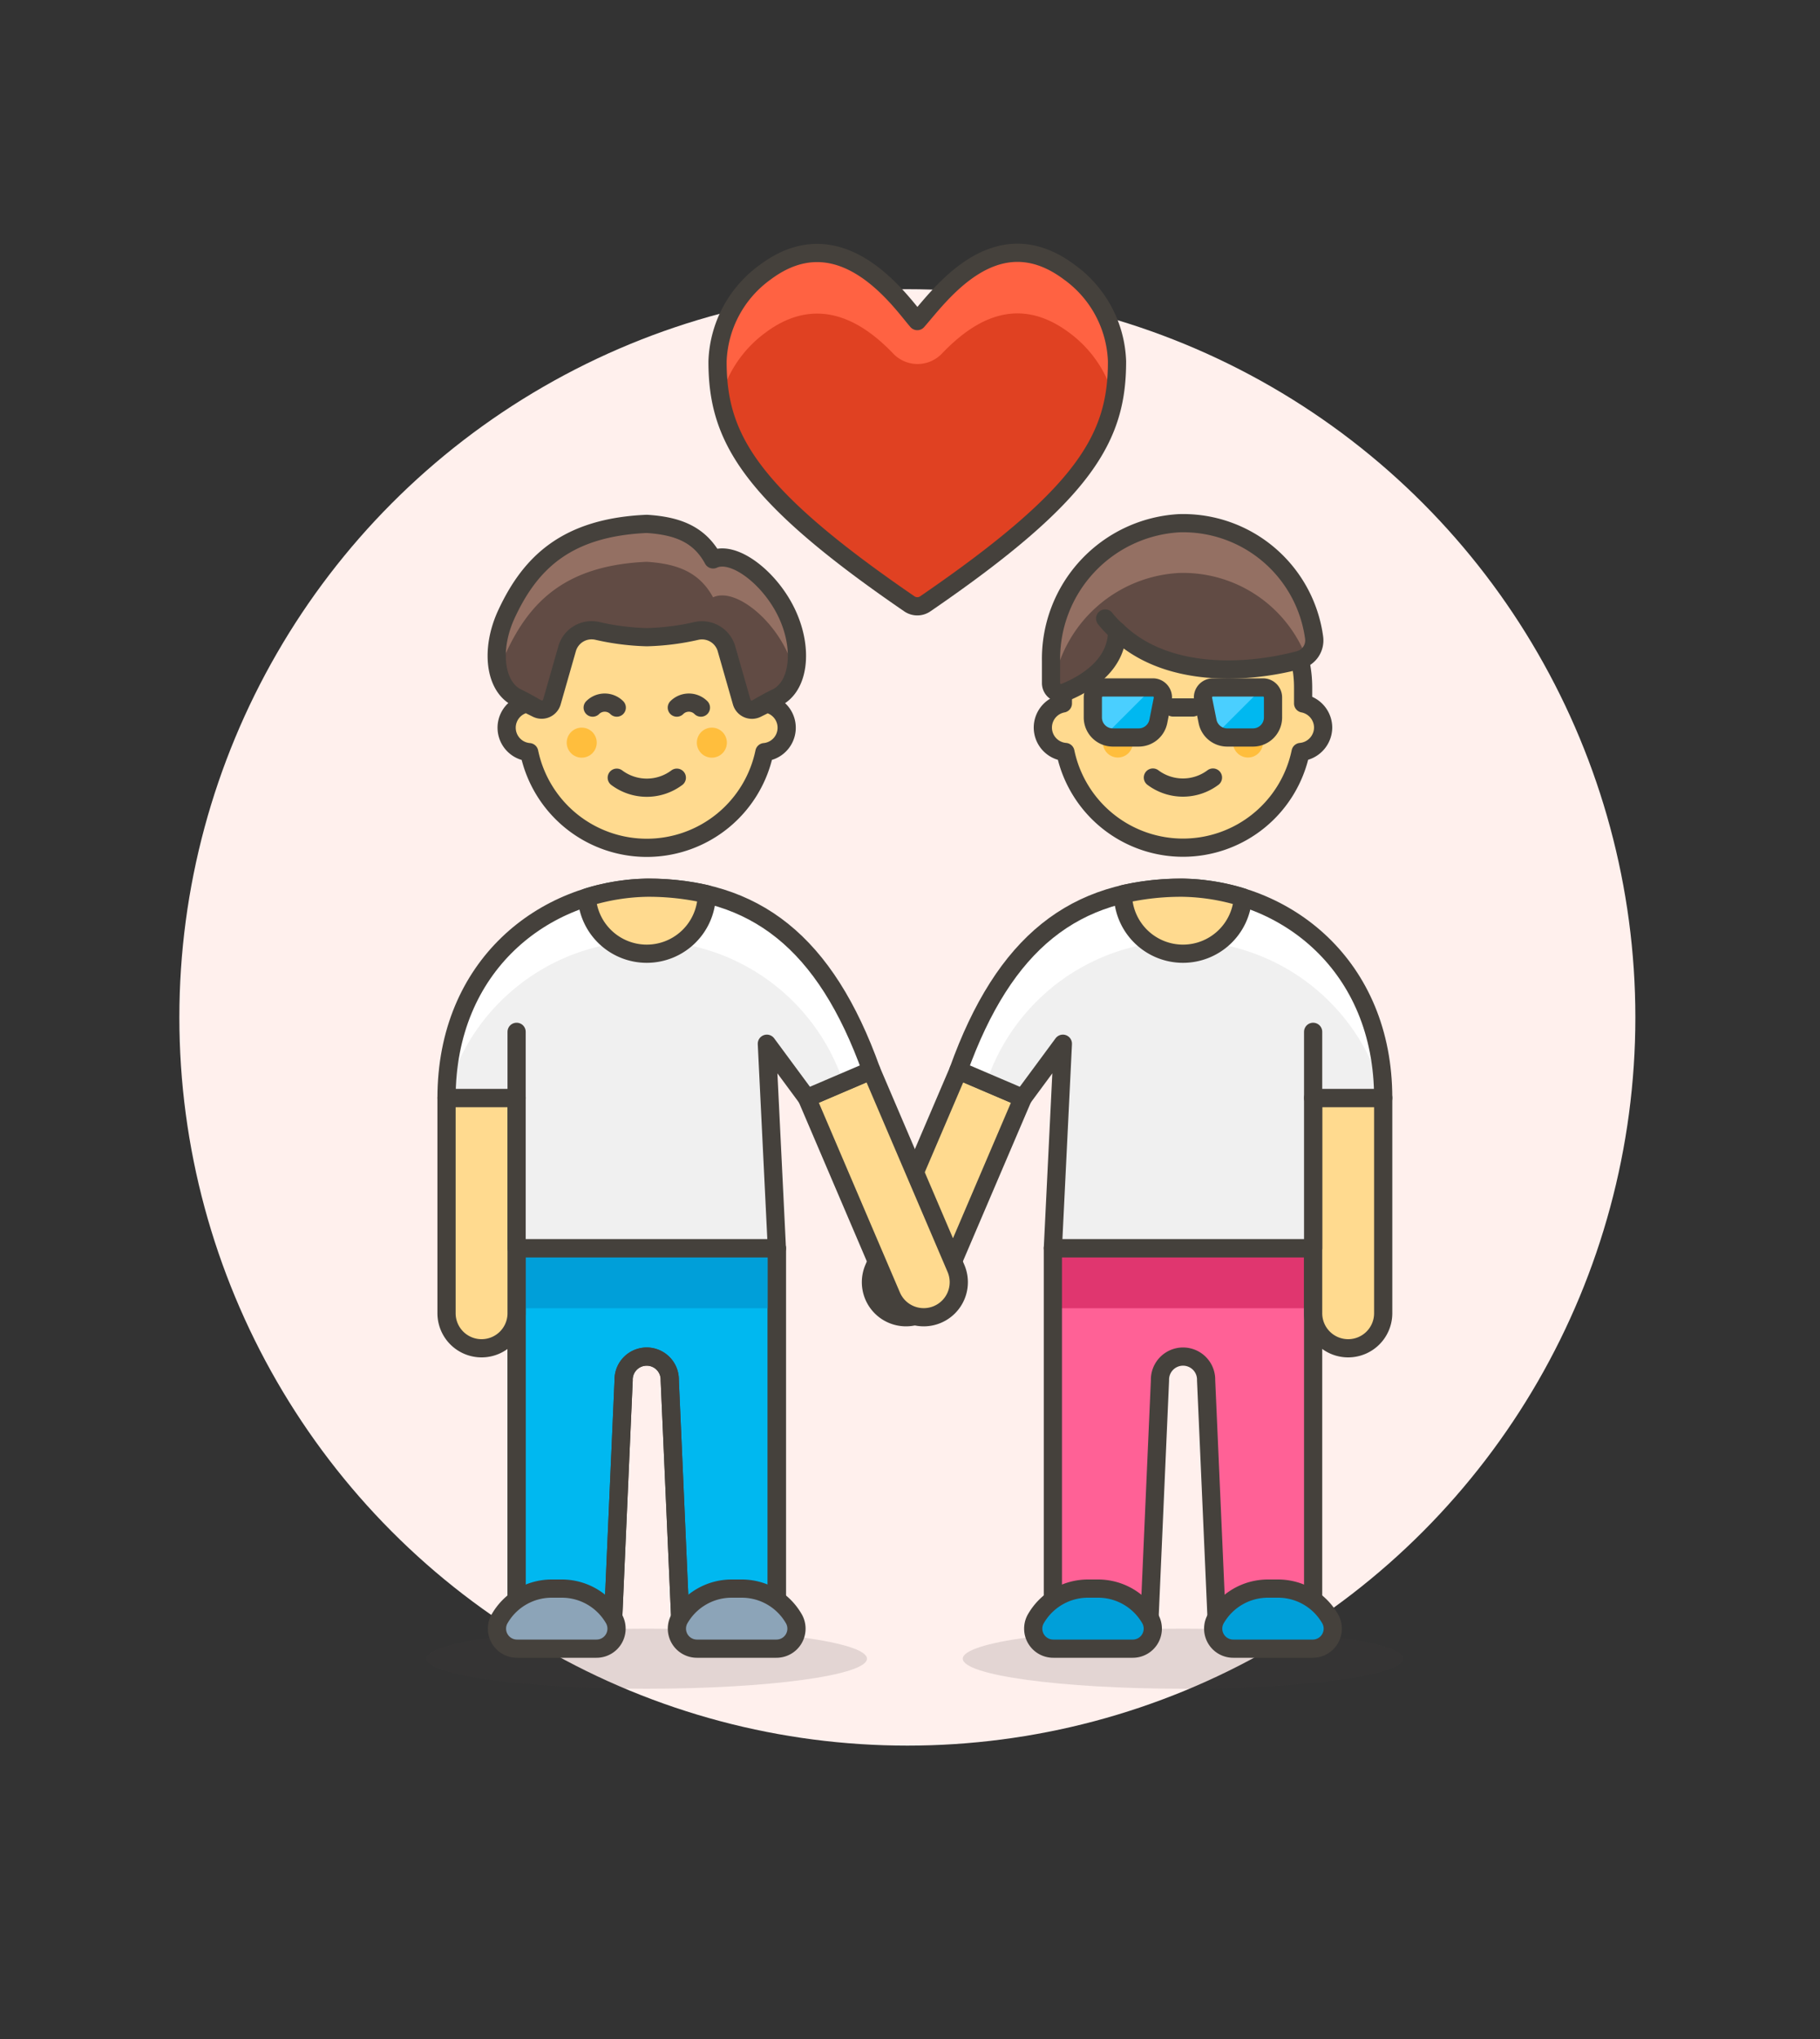<svg id="Multicolor" xmlns="http://www.w3.org/2000/svg" viewBox="0 0 100 112"><rect x="0" y="0" width="100" height="112" fill="#333333" stroke="none"/><defs><style>.cls-1{fill:#fff0ed;}.cls-2{fill:#e04122;}.cls-3{fill:#ff6242;}.cls-4{fill:none;}.cls-10,.cls-18,.cls-20,.cls-4,.cls-6{stroke:#45413c;stroke-linecap:round;stroke-linejoin:round;}.cls-13,.cls-5{fill:#45413c;}.cls-5{opacity:0.15;}.cls-6{fill:#ffda8f;}.cls-7{fill:#ff6196;}.cls-8{fill:#e0366f;}.cls-9{fill:#f0f0f0;}.cls-10,.cls-19{fill:#009fd9;}.cls-11{fill:#fff;}.cls-12{fill:#ffbe3d;}.cls-14{fill:#614b44;}.cls-15{fill:#947063;}.cls-16,.cls-18{fill:#00b8f0;}.cls-17{fill:#4acfff;}.cls-20{fill:#8ca4b8;}</style></defs><title>90- couple-gay-hold-hands</title><g id="Background"><g id="New_Symbol_25" data-name="New Symbol 25"><circle class="cls-1" cx="49.855" cy="55.885" r="40"/></g></g><g id="Scene"><path class="cls-2" d="M49.964,33.168a.773.773,0,0,0,.875,0C59.684,27.107,61.379,24,61.375,19.845h0a6.3,6.3,0,0,0-2.627-4.9h0c-4.069-3.043-7.117,1.3-8.347,2.692-.862-.979-4.132-5.843-8.346-2.692h0a6.3,6.3,0,0,0-2.63,4.9h0C39.421,24,41.119,27.107,49.964,33.168Z"/><path class="cls-3" d="M42.055,18.274c2.984-2.231,5.495-.444,7.013,1.138a1.849,1.849,0,0,0,2.673.023c1.57-1.641,4.012-3.4,7.007-1.161A6.57,6.57,0,0,1,61.2,21.862a10.96,10.96,0,0,0,.174-2.017,6.3,6.3,0,0,0-2.627-4.9c-4.069-3.043-7.117,1.3-8.346,2.692-.863-.979-4.133-5.843-8.347-2.692a6.3,6.3,0,0,0-2.63,4.9,11.156,11.156,0,0,0,.174,2.018A6.574,6.574,0,0,1,42.055,18.274Z"/><path class="cls-4" d="M49.964,33.168a.773.773,0,0,0,.875,0C59.684,27.107,61.379,24,61.375,19.845h0a6.3,6.3,0,0,0-2.627-4.9h0c-4.069-3.043-7.117,1.3-8.347,2.692-.862-.979-4.132-5.843-8.346-2.692h0a6.3,6.3,0,0,0-2.63,4.9h0C39.421,24,41.119,27.107,49.964,33.168Z"/><ellipse class="cls-5" cx="65" cy="91.11" rx="12.1" ry="1.65"/><path class="cls-6" d="M49.024,72.2h0a1.924,1.924,0,0,0,2.526-1.014L56.2,60.31,52.66,58.8,48.01,69.669A1.925,1.925,0,0,0,49.024,72.2Z"/><path class="cls-7" d="M72.15,68.56v20.9H66.87l-.6-13.641a1.268,1.268,0,1,0-2.535,0l-.6,13.641H57.85V68.56Z"/><rect class="cls-8" x="57.85" y="68.56" width="14.3" height="3.3"/><path class="cls-4" d="M72.15,68.56v20.9H66.87l-.6-13.641a1.268,1.268,0,1,0-2.535,0l-.6,13.641H57.85V68.56Z"/><path class="cls-6" d="M74.075,74.06h0A1.925,1.925,0,0,0,76,72.135V60.31H72.15V72.135A1.925,1.925,0,0,0,74.075,74.06Z"/><path class="cls-9" d="M56.2,60.31l2.2-2.979L57.85,68.56h14.3V60.31H76c0-7.268-5.325-11.44-11-11.55-5.959,0-9.809,2.979-12.34,10.036Z"/><line class="cls-4" x1="72.15" y1="60.31" x2="72.15" y2="56.677"/><path class="cls-10" d="M72.121,90.56a1.1,1.1,0,0,0,.987-1.6,3.3,3.3,0,0,0-2.889-1.7h-.55a3.3,3.3,0,0,0-2.89,1.7,1.1,1.1,0,0,0,.987,1.6Z"/><path class="cls-10" d="M62.233,90.56a1.1,1.1,0,0,0,.987-1.6,3.3,3.3,0,0,0-2.889-1.7h-.55a3.3,3.3,0,0,0-2.89,1.7,1.1,1.1,0,0,0,.987,1.6Z"/><path class="cls-11" d="M65,51.681a11.383,11.383,0,0,0-10.8,7.775l-1.545-.66C55.191,51.739,59.041,48.76,65,48.76A11.036,11.036,0,0,1,76,60.135,11.383,11.383,0,0,0,65,51.681Z"/><path class="cls-4" d="M56.2,60.31l2.2-2.979L57.85,68.56h14.3V60.31H76c0-7.268-5.325-11.44-11-11.55-5.959,0-9.809,2.979-12.34,10.036Z"/><path class="cls-6" d="M65,52.387a3.3,3.3,0,0,1-3.3-3.268A14.269,14.269,0,0,1,65,48.76a11.7,11.7,0,0,1,3.292.537A3.3,3.3,0,0,1,65,52.387Z"/><path class="cls-6" d="M72.7,39.96a1.356,1.356,0,0,0-1.1-1.32v-.88a6.6,6.6,0,0,0-13.2,0v.88a1.347,1.347,0,0,0,.139,2.667,6.6,6.6,0,0,0,12.923,0A1.361,1.361,0,0,0,72.7,39.96Z"/><circle class="cls-12" cx="61.421" cy="40.785" r="0.825"/><circle class="cls-12" cx="68.571" cy="40.785" r="0.825"/><path class="cls-4" d="M66.646,42.71a2.75,2.75,0,0,1-3.3,0"/><path class="cls-13" d="M62.521,37.759a.826.826,0,1,0,.825.826.826.826,0,0,0-.825-.826Z"/><path class="cls-13" d="M67.471,37.759a.826.826,0,1,0,.825.826.826.826,0,0,0-.825-.826Z"/><path class="cls-14" d="M64.783,28.74A7.462,7.462,0,0,0,57.749,36.3v1.22a.549.549,0,0,0,.758.51c1.064-.433,2.871-1.45,2.871-3.371,2.627,2.548,6.983,2.4,10.012,1.592a1.11,1.11,0,0,0,.815-1.217A7.261,7.261,0,0,0,64.783,28.74Z"/><path class="cls-15" d="M64.783,31.473a7.255,7.255,0,0,1,6.976,4.6,1.105,1.105,0,0,0,.446-1.039,7.261,7.261,0,0,0-7.422-6.295A7.462,7.462,0,0,0,57.749,36.3v1.22a.532.532,0,0,0,.1.3A7.4,7.4,0,0,1,64.783,31.473Z"/><path class="cls-4" d="M64.783,28.74A7.462,7.462,0,0,0,57.749,36.3v1.22a.549.549,0,0,0,.758.51c1.064-.433,2.871-1.45,2.871-3.371,2.627,2.548,6.983,2.4,10.012,1.592a1.11,1.11,0,0,0,.815-1.217A7.261,7.261,0,0,0,64.783,28.74Z"/><path class="cls-4" d="M61.377,34.663a4.922,4.922,0,0,1-.655-.69"/><path class="cls-16" d="M62.565,40.51H61.146a1.1,1.1,0,0,1-1.1-1.1v-1.1a.55.55,0,0,1,.55-.55h2.75a.549.549,0,0,1,.539.657l-.241,1.208A1.1,1.1,0,0,1,62.565,40.51Z"/><path class="cls-17" d="M63.346,37.76H60.6a.55.55,0,0,0-.55.55v1.1a1.1,1.1,0,0,0,.648,1l2.652-2.652Z"/><path class="cls-4" d="M62.565,40.51H61.146a1.1,1.1,0,0,1-1.1-1.1v-1.1a.55.55,0,0,1,.55-.55h2.75a.549.549,0,0,1,.539.657l-.241,1.208A1.1,1.1,0,0,1,62.565,40.51Z"/><path class="cls-16" d="M67.427,40.51h1.419a1.1,1.1,0,0,0,1.1-1.1v-1.1a.55.55,0,0,0-.55-.55H66.647a.55.55,0,0,0-.54.657l.242,1.208A1.1,1.1,0,0,0,67.427,40.51Z"/><path class="cls-17" d="M66.107,38.417l.242,1.208a1.1,1.1,0,0,0,.477.7l2.57-2.57H66.647A.55.55,0,0,0,66.107,38.417Z"/><path class="cls-4" d="M67.427,40.51h1.419a1.1,1.1,0,0,0,1.1-1.1v-1.1a.55.55,0,0,0-.55-.55H66.647a.55.55,0,0,0-.54.657l.242,1.208A1.1,1.1,0,0,0,67.427,40.51Z"/><line class="cls-4" x1="64.446" y1="38.86" x2="65.546" y2="38.86"/><ellipse class="cls-5" cx="35.535" cy="91.11" rx="12.1" ry="1.65"/><path class="cls-6" d="M51.511,72.2h0a1.925,1.925,0,0,1-2.527-1.014L44.335,60.31l3.54-1.514,4.649,10.873A1.925,1.925,0,0,1,51.511,72.2Z"/><path class="cls-18" d="M28.385,68.56v20.9h5.28l.6-13.641a1.268,1.268,0,1,1,2.535,0l.6,13.641h5.28V68.56Z"/><rect class="cls-19" x="28.385" y="68.56" width="14.3" height="3.3"/><path class="cls-4" d="M28.385,68.56v20.9h5.28l.6-13.641a1.268,1.268,0,1,1,2.535,0l.6,13.641h5.28V68.56Z"/><path class="cls-6" d="M26.46,74.06h0a1.925,1.925,0,0,1-1.925-1.925V60.31h3.85V72.135A1.925,1.925,0,0,1,26.46,74.06Z"/><path class="cls-9" d="M44.335,60.31l-2.2-2.979.55,11.229h-14.3V60.31h-3.85c0-7.268,5.325-11.44,11-11.55,5.959,0,9.809,2.979,12.34,10.036Z"/><line class="cls-4" x1="28.385" y1="60.31" x2="28.385" y2="56.677"/><path class="cls-20" d="M28.414,90.56a1.1,1.1,0,0,1-.987-1.6,3.3,3.3,0,0,1,2.889-1.7h.55a3.3,3.3,0,0,1,2.89,1.7,1.1,1.1,0,0,1-.987,1.6Z"/><path class="cls-20" d="M38.3,90.56a1.1,1.1,0,0,1-.987-1.6,3.3,3.3,0,0,1,2.889-1.7h.55a3.3,3.3,0,0,1,2.89,1.7,1.1,1.1,0,0,1-.987,1.6Z"/><path class="cls-11" d="M35.535,51.681a11.384,11.384,0,0,1,10.8,7.775l1.544-.66c-2.532-7.057-6.382-10.036-12.34-10.036a11.036,11.036,0,0,0-11,11.375A11.382,11.382,0,0,1,35.535,51.681Z"/><path class="cls-4" d="M44.335,60.31l-2.2-2.979.55,11.229h-14.3V60.31h-3.85c0-7.268,5.325-11.44,11-11.55,5.959,0,9.809,2.979,12.34,10.036Z"/><path class="cls-6" d="M35.535,52.387a3.3,3.3,0,0,0,3.3-3.268,14.269,14.269,0,0,0-3.3-.359,11.7,11.7,0,0,0-3.292.537A3.3,3.3,0,0,0,35.535,52.387Z"/><g id="_Group_" data-name="&lt;Group&gt;"><path class="cls-14" d="M43.242,33.71c-.92-1.967-2.932-3.512-4.06-2.982-.757-1.4-1.982-1.844-3.644-1.952-4.4.192-6.392,2.13-7.7,4.934-.92,1.968-.651,4.037.6,4.623.5.232,1.423.782,2.075,1.18a3.3,3.3,0,0,0,1.625.479c2.24.061,2.832.092,3.4.093s1.163-.032,3.4-.093a3.3,3.3,0,0,0,1.625-.479c.652-.4,1.577-.948,2.075-1.18C43.893,37.747,44.162,35.678,43.242,33.71Z"/><path class="cls-15" d="M27.835,35.793c1.311-2.8,3.3-4.742,7.7-4.934,1.662.108,2.887.556,3.644,1.952,1.128-.53,3.14,1.015,4.06,2.982a6.018,6.018,0,0,1,.419,1.217,4.928,4.928,0,0,0-.419-3.3c-.92-1.967-2.932-3.512-4.06-2.982-.757-1.4-1.982-1.844-3.644-1.952-4.4.192-6.392,2.13-7.7,4.934a4.928,4.928,0,0,0-.419,3.3A6.018,6.018,0,0,1,27.835,35.793Z"/><path class="cls-4" d="M43.242,33.71c-.92-1.967-2.932-3.512-4.06-2.982-.757-1.4-1.982-1.844-3.644-1.952-4.4.192-6.392,2.13-7.7,4.934-.92,1.968-.651,4.037.6,4.623.5.232,1.423.782,2.075,1.18a3.3,3.3,0,0,0,1.625.479c2.24.061,2.832.092,3.4.093s1.163-.032,3.4-.093a3.3,3.3,0,0,0,1.625-.479c.652-.4,1.577-.948,2.075-1.18C43.893,37.747,44.162,35.678,43.242,33.71Z"/><path class="cls-6" d="M28.938,38.648v-.006l.56.277a.586.586,0,0,0,.827-.365l.832-2.91a1.4,1.4,0,0,1,1.648-.993A13.7,13.7,0,0,0,35.538,35a13.7,13.7,0,0,0,2.734-.345,1.4,1.4,0,0,1,1.648.993l.832,2.91a.586.586,0,0,0,.827.365l.559-.277v.006A1.347,1.347,0,0,1,42,41.315a6.6,6.6,0,0,1-12.923,0,1.347,1.347,0,0,1-.139-2.667Z"/><circle class="cls-12" cx="39.113" cy="40.793" r="0.825"/><circle class="cls-12" cx="31.963" cy="40.793" r="0.825"/><path class="cls-4" d="M32.565,38.868a.934.934,0,0,1,1.323,0"/><path class="cls-4" d="M38.512,38.868a.936.936,0,0,0-1.324,0"/><path class="cls-4" d="M33.888,42.718a2.75,2.75,0,0,0,3.3,0"/></g></g></svg>